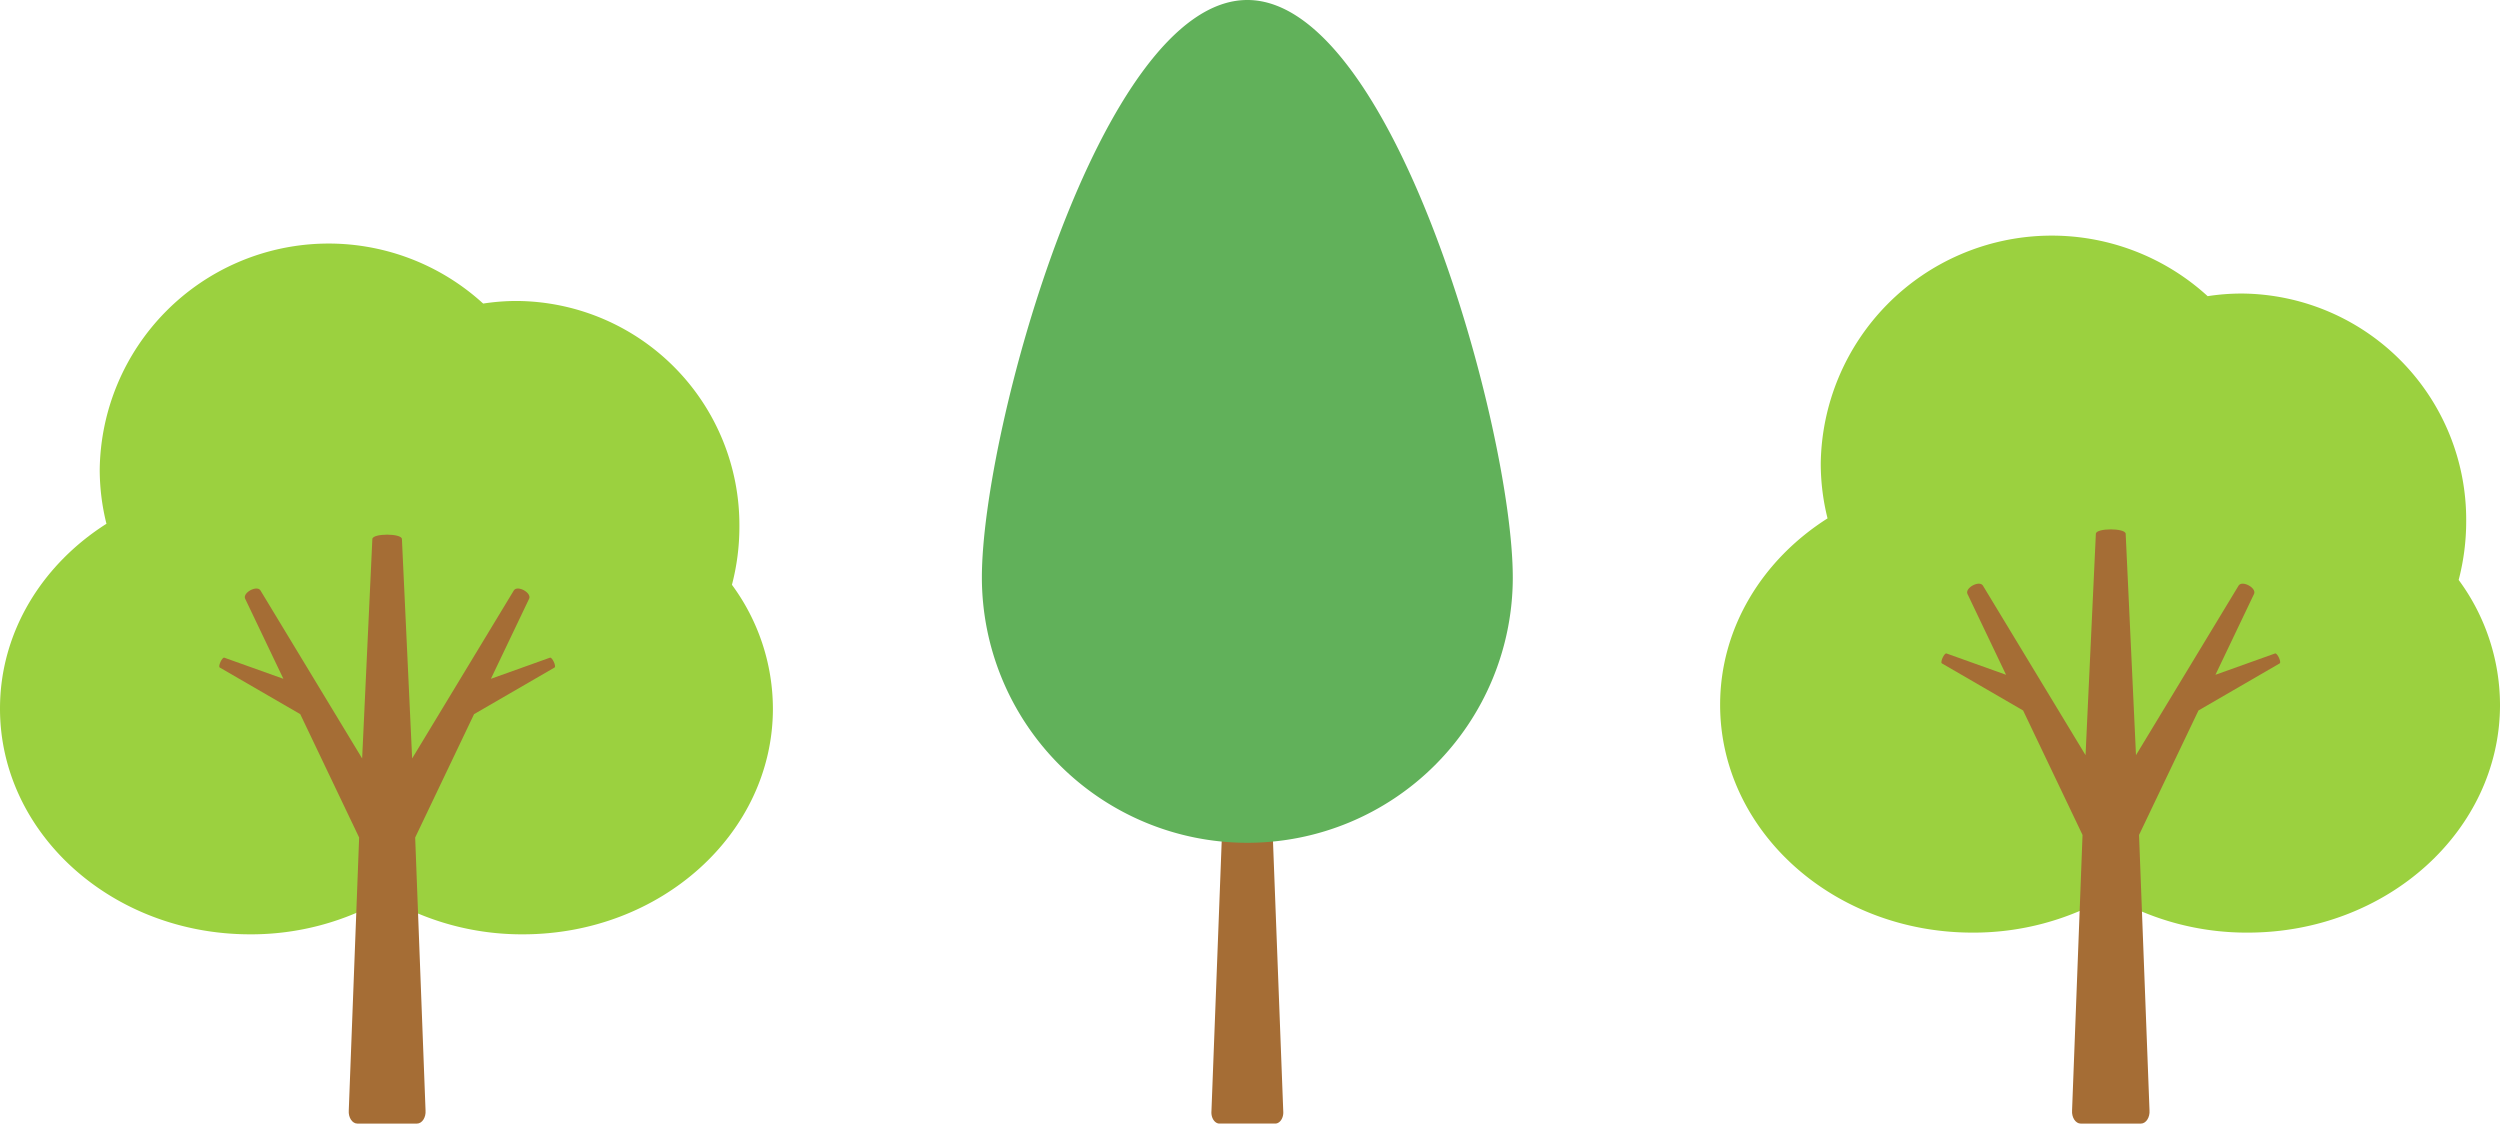 <svg xmlns="http://www.w3.org/2000/svg" width="260" height="116.853" viewBox="0 0 260 116.853">
  <g id="グループ_3177" data-name="グループ 3177" transform="translate(-0.553 -4.55)">
    <g id="グループ_3281" data-name="グループ 3281" transform="translate(102.669 4.55)">
      <path id="パス_244" data-name="パス 244" d="M211.292,97.365h0A1.493,1.493,0,0,0,209.8,98.8l-2.241,59.009c-.053.683.335,1.278.834,1.278h5.8c.5,0,.887-.6.834-1.278L212.784,98.8a1.493,1.493,0,0,0-1.492-1.436" transform="translate(-183.685 -42.236)" fill="#a56d35"/>
      <path id="パス_245" data-name="パス 245" d="M223.617,66.985a27.607,27.607,0,0,1-55.214,0c0-15.246,12.36-60.044,27.607-60.044s27.606,44.8,27.606,60.044" transform="translate(-168.403 -6.941)" fill="#61b15a"/>
    </g>
    <g id="グループ_3280" data-name="グループ 3280" transform="translate(179.445 29.052)">
      <path id="パス_465" data-name="パス 465" d="M371.143,79.134a24.036,24.036,0,0,0,.783-6.094,23.517,23.517,0,0,0-23.339-23.691,23.188,23.188,0,0,0-3.55.273A24.025,24.025,0,0,0,304.8,67.014a23.487,23.487,0,0,0,.707,5.718c-6.754,4.287-11.172,11.37-11.172,19.39,0,13.084,11.749,23.691,26.242,23.691a28.176,28.176,0,0,0,14.312-3.837,28.172,28.172,0,0,0,14.311,3.837c14.493,0,26.243-10.607,26.243-23.691a21.97,21.97,0,0,0-4.3-12.988" transform="translate(-294.334 -43.323)" fill="#9bd13f"/>
      <path id="パス_466" data-name="パス 466" d="M366.784,106.339l-6.205,2.22,4.02-8.421c.259-.622-1.227-1.424-1.605-.866l-10.679,17.646-1.073-23.032c-.047-.6-3.054-.6-3.1,0l-1.073,23.032L336.387,99.271c-.378-.557-1.864.244-1.605.866l4.019,8.421-6.2-2.22c-.224-.057-.667.9-.479,1.032l8.454,4.9,6.18,12.946-1.088,28.64c-.057.736.362,1.379.9,1.379h6.253c.538,0,.957-.643.9-1.379l-1.088-28.64,6.18-12.946,8.454-4.9c.188-.134-.255-1.089-.479-1.032" transform="translate(-309.064 -62.883)" fill="#a56d35"/>
    </g>
    <g id="グループ_3218" data-name="グループ 3218" transform="translate(0.553 29.879)">
      <path id="パス_463" data-name="パス 463" d="M76.121,78.814a23.82,23.82,0,0,0,.776-6.04,23.306,23.306,0,0,0-23.13-23.479,22.981,22.981,0,0,0-3.518.27A23.81,23.81,0,0,0,10.371,66.8a23.275,23.275,0,0,0,.7,5.667C4.379,76.717,0,83.737,0,91.685c0,12.967,11.644,23.479,26.007,23.479a27.924,27.924,0,0,0,14.184-3.8,27.92,27.92,0,0,0,14.183,3.8c14.363,0,26.008-10.512,26.008-23.479a21.773,21.773,0,0,0-4.26-12.871" transform="translate(0 -43.323)" fill="#9bd13f"/>
      <path id="パス_464" data-name="パス 464" d="M72.14,106.223l-6.149,2.2,3.983-8.345c.256-.616-1.216-1.411-1.591-.859L57.8,116.707,56.736,93.881c-.047-.6-3.027-.6-3.074,0L52.6,116.707,42.016,99.219c-.375-.552-1.847.242-1.591.859l3.984,8.345-6.15-2.2c-.222-.057-.661.889-.474,1.022l8.378,4.854,6.124,12.83-1.078,28.383c-.057.73.359,1.367.892,1.367h6.2c.533,0,.949-.637.892-1.367l-1.078-28.383,6.124-12.83,8.378-4.854c.187-.133-.253-1.079-.474-1.022" transform="translate(-14.937 -63.156)" fill="#a56d35"/>
    </g>
  </g>
</svg>
